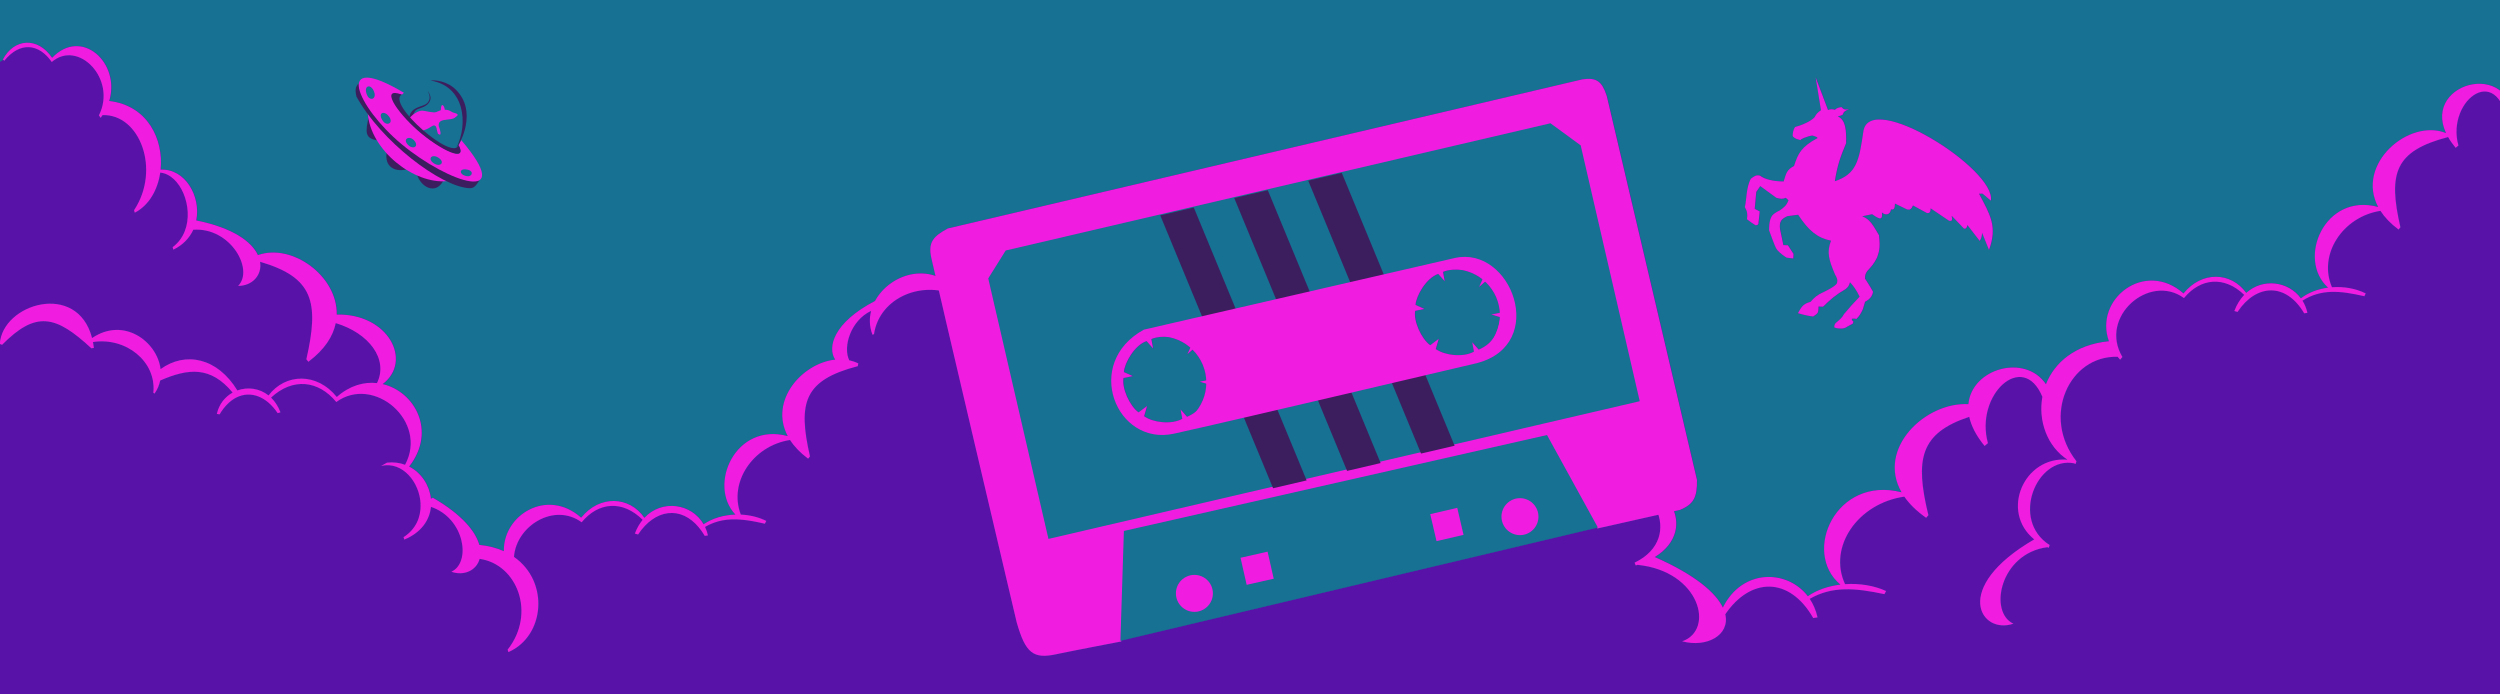 <?xml version="1.0" encoding="UTF-8"?>
<svg xmlns="http://www.w3.org/2000/svg" width="6088" height="1691" viewBox="0 0 6088 1691" fill="none">
  <rect x="67.5" y="189.5" width="5947" height="1424" fill="#3C1E5E" stroke="black"></rect>
  <g clip-path="url(#clip0_0_1)">
    <rect width="6088" height="1691" fill="#167192"></rect>
    <path d="M7.5 144.91C34.907 93.149 92.291 89.09 127.406 140.851C199.039 65.692 294.424 152.923 266.526 245.898C360.602 257.095 399.027 339.906 391.602 413.084C451.26 410.294 490.056 477.677 478.445 536.785C569.007 555.064 613.641 589.206 628.61 621.221C711.669 591.607 822.6 672.322 820.469 766.061C946.155 763.006 1006.14 879.204 932.403 935.291C1010.32 953.623 1064.33 1049.86 996.825 1136.14C1026.76 1151.43 1046.46 1182.06 1049.95 1214.45L1054.52 1212C1125.86 1253.33 1158.57 1294.2 1167.71 1326.88C1190.47 1329.17 1210.38 1334.55 1227.53 1342.26C1225.37 1254.49 1332.79 1187.11 1415.8 1260.68C1460.55 1204.97 1532.95 1207.84 1569.74 1260.97C1612.67 1215.11 1684.66 1226.19 1713.98 1276.65C1735.81 1261.76 1763.48 1254.02 1791.35 1253.09C1723.45 1181.6 1791.06 1027.43 1918.82 1061.98C1872.99 975.704 1953.83 884.405 2034.27 875.68C2014.99 846.314 2029.4 785.839 2131.35 732.929C2167.62 665.615 2273.9 630.016 2340.01 718.953L2335.92 722.95C2319.93 714.815 2303.26 709.709 2286.6 707.353C2212.9 696.93 2139.65 740.382 2128.87 813.688L2125.13 815.201C2117.58 795.48 2117.07 775.61 2121.83 757.087C2072.66 779.98 2052.33 844.303 2068.58 877.301C2076.1 878.932 2083.44 881.455 2090.5 884.95L2089.38 891.677C1958.7 925.8 1942.85 979.743 1972.94 1111.39L1968.46 1117C1948.89 1102.44 1934.45 1087.08 1924.37 1071.44C1833.82 1085.53 1774.2 1174.77 1804.55 1253.16C1826.57 1254.13 1848.16 1259.32 1866.5 1268.58L1863.13 1275.39C1842.88 1270.7 1824.26 1267.13 1806.73 1265.57L1806.45 1266C1806.24 1265.85 1806.03 1265.71 1805.82 1265.56C1805.79 1265.54 1805.75 1265.51 1805.72 1265.49C1773.75 1262.79 1745.41 1266.87 1717.41 1283.14C1720.46 1289.52 1722.86 1296.44 1724.5 1303.88L1716.66 1305C1712.7 1298.26 1708.52 1292.14 1704.15 1286.65L1702.5 1285.67C1702.59 1285.59 1702.68 1285.51 1702.77 1285.43C1702.84 1285.36 1702.92 1285.29 1703 1285.22C1658.46 1230.66 1595.38 1239.6 1554.34 1301.63L1546.5 1299.39C1551.44 1286.19 1557.9 1275.06 1565.44 1265.88C1516.67 1217.16 1457.61 1222.34 1416.92 1271.88C1349.8 1222.78 1257.45 1281.1 1252.16 1356.14C1339.33 1416.74 1326.79 1549.72 1238.55 1588L1236.59 1582.13C1306.6 1493.37 1259.52 1373.73 1168.54 1361C1160.71 1389.16 1130.63 1403.23 1099.58 1392.29C1148.57 1370.02 1131.96 1261.89 1050 1234.33C1046.73 1266.01 1026.93 1296.73 985.105 1314L983.153 1308.12C1013.51 1288.86 1025.53 1258.7 1024.74 1228.79C1024.33 1228.74 1023.91 1228.7 1023.5 1228.66L1024.71 1228C1022.9 1174.54 980.287 1122.21 928.5 1134.73L942.866 1126.62C958.894 1124.87 973.713 1126.91 986.907 1131.79C1044.03 1026 910.558 912.314 819.408 979.017C775.898 926.027 713.269 919.213 660.562 968.268C669.903 977.295 677.846 989.188 683.5 1004.16L676.676 1006.1C649.219 964.969 610.438 950.884 576.35 967.909L576.274 968C576.265 967.987 576.255 967.974 576.245 967.961C561.235 975.488 547.138 989.051 535.324 1009L528.5 1008.03C533.839 984.019 548.487 966.236 566.966 956.008C513.531 891.305 459.342 896.749 390.589 926.638C388.376 937.689 383.867 948.498 376.705 958.572L373.85 956.477C381.972 880.287 306.951 820.57 226.903 832.908C227.803 837.493 228.557 842.268 229.151 847.238L222.95 848.158C136.166 767.811 88.342 756.131 5.59 839.676L0 837.573C5.99 739.577 188.827 683.878 224.703 823.171C302.048 770.756 383.29 831.807 391.543 898.841C451.618 855.334 529.686 870.651 578.505 950.776C603.114 941.896 631.947 945.102 654.486 962.948C695.719 908.52 772.658 906.941 820.638 966.704C852.07 938.835 886.689 929.372 918.466 932.887C947.069 875.165 899.271 811.196 818.111 786.897C811.562 818.83 791.107 851.425 751.412 881L746.497 874.839C778.326 735.362 763.316 675.238 633.79 637.488C639.273 669.734 615.211 696.233 580.356 696.239C619.624 656.76 562.018 553.135 471.193 559.47C462.224 579.126 446.466 596.46 422.609 608L420.882 601.903C434.992 591.412 444.626 577.805 450.493 562.757C450.467 562.763 450.44 562.77 450.414 562.776L450.544 562.626C473.109 504.508 439.578 424.986 390.713 420.326C384.66 462.274 363.346 500.089 328.671 518L326.956 511.888C392.478 412.957 340.784 277.215 250.236 280.365C248.773 282.585 247.23 284.798 245.6 287L241.316 280.91C285.853 192.612 191.008 95.179 126.55 151C94.86 105.328 48.611 101.269 10.926 147.955L8.27 145.595L7.5 144.91Z" fill="#5812A7"></path>
    <path d="M5957.1 324.077C5913.1 229.297 6031.3 173.608 6089.85 221.513C6110.87 238.715 6124.21 269.273 6119.58 316.174L6110.61 322.916C6092.67 139.743 5955.85 243.129 5987.25 354.381L5980.52 360C5972.99 350.999 5966.9 342.236 5962.09 333.753C5831.68 367.881 5815.87 421.841 5845.94 553.395L5841.46 559C5821.89 544.442 5807.45 529.079 5797.37 513.443C5705.16 527.789 5645.02 620.08 5679.31 699.475C5708.07 697.325 5737.55 702.493 5761.5 714.583L5758.13 721.389C5698.27 707.519 5652.67 703.489 5607.47 732.139C5612.91 740.84 5617.06 750.785 5619.5 761.878L5611.66 763C5567.26 687.352 5494.79 690.942 5449.34 759.635L5441.5 757.392C5447.53 741.267 5455.84 728.225 5465.59 718.066C5417.19 671.294 5359.1 676.967 5318.92 725.88C5234.69 664.263 5110.74 771.812 5168.94 869.278L5163.35 876C5161.27 873.632 5159.3 871.253 5157.43 868.866C5039.09 865.3 4971.5 1014.53 5057.11 1123.28L5054.87 1130C5053.54 1129.42 5052.23 1128.83 5050.94 1128.21C4959.85 1110.64 4895.6 1266.45 4991.78 1327.28L4990.25 1331.88L4990.5 1332.01C4990.4 1332.02 4990.3 1332.03 4990.19 1332.04L4989.54 1334C4988.38 1333.52 4987.23 1333.03 4986.09 1332.53C4870.38 1347.93 4842.74 1491.15 4903.55 1518.76C4824.17 1546.68 4750.37 1431.84 4954.24 1313.47C4870.65 1246.01 4929.1 1110.31 5035.24 1119.44C4985.57 1087.05 4963.57 1024.85 4974.06 966.352C4926.75 851.795 4808.87 961.891 4841.52 1079.12L4833.39 1086C4812.43 1060.6 4800.67 1036.75 4795.96 1015.09C4676 1054.89 4663.45 1118.43 4696.52 1254.58L4691.08 1261C4667.53 1244.51 4650.09 1227.13 4637.85 1209.43C4525.06 1225.56 4451.43 1331.52 4493.57 1422.54C4528.53 1420.12 4564.39 1425.86 4593.5 1439.31L4589.41 1446.88C4517.2 1431.56 4462.09 1427.04 4407.56 1458.27C4416.25 1471.21 4422.82 1486.34 4426.5 1503.46L4416.02 1505C4357.62 1403.05 4262.87 1406.16 4201.95 1495.9C4213.72 1547.11 4156.49 1577.7 4096.88 1561.76C4176.86 1534.16 4140.53 1390.99 3988.39 1375.54C3986.9 1376.03 3985.4 1376.52 3983.87 1377L3983.02 1375.05C3982.85 1375.04 3982.67 1375.02 3982.5 1375.01L3982.92 1374.84L3980.93 1370.28C4038.48 1342.59 4052.33 1295.21 4039.04 1253.46C4022.76 1202.33 3965.76 1159.65 3898.5 1171.99L3920.17 1162.71C4061.97 1150.94 4141.1 1288.45 4030.24 1356.49C4129.59 1400.35 4178.8 1443.72 4196.08 1479.52C4242.68 1384.86 4352.09 1385.79 4402.96 1451.88C4425.14 1436.49 4453.08 1427.15 4482.23 1423.62C4387.98 1344.99 4470.92 1157.58 4631.17 1198.87C4569.98 1092.17 4689.27 978.425 4793.9 984.214C4802.06 896.716 4932.34 860.686 4982.78 935.645C5003.51 883.228 5053.33 839.241 5136.12 830.978C5099.26 728.219 5224.09 631.621 5317.8 714.677C5362.06 659.57 5433.39 661.784 5470.54 713.273C5511.34 676.457 5573.15 685.138 5603.65 726.526C5622.08 712.279 5645.45 703.669 5669.87 700.449C5593 631.662 5660.77 468.538 5791.82 503.978C5736.28 399.434 5866.76 287.513 5957.1 324.077Z" fill="#5812A7"></path>
    <path d="M4452.05 267.929C4458.98 265.164 4462.65 265.853 4469.16 267.355C4473.31 262.911 4477.32 261.918 4485.2 260.82C4490.69 268.311 4495.49 266.728 4503.36 266.2C4494.01 269.48 4489.75 271.776 4488.37 278.689C4483.6 281.656 4480.75 282.293 4475.69 283.4C4495.67 292.136 4496.67 317.871 4496.12 348.704C4481.31 383.699 4474.64 403.782 4468.66 441.393C4521.79 423.611 4527.92 391.229 4538.18 320.083C4552.94 217.699 4862.16 412.606 4848.63 488.697L4828.36 471.41L4819.81 471.692C4847.04 523.094 4865 551.579 4844.12 608.689L4827.33 567.035C4826.63 577.206 4824.86 581.094 4821.5 586.71L4791.57 547.982C4789.95 554.855 4788.44 557.422 4783.31 556.82L4753.14 525.302C4755.78 536.859 4753.95 538.988 4746.71 537.508L4702.02 507.344C4701.57 516.032 4700.38 519.612 4692.99 518.779L4658.99 500.237C4654.61 510.485 4651.23 511.257 4644.76 510.134L4615.17 495.727C4614.69 509.089 4612.19 511.299 4605.38 509.751C4603.83 522.925 4592.21 525.604 4583.38 517.334C4584.96 534.208 4581.32 537.375 4559.55 521.571L4535.14 526.657C4554.67 533.766 4561.95 549.179 4576.2 572.768C4578.4 594.823 4579.26 607.153 4571.2 627.723C4563.88 642.135 4558.1 648.725 4547.47 660.189C4543.45 666.173 4541.94 669.951 4542.09 678.35C4542.13 678.41 4554.34 696.91 4561.11 709.38C4562.94 712.748 4557.27 722.353 4557.27 722.353C4552.72 728.296 4549.42 731.009 4542.28 734.841L4536.9 753C4532.3 763.265 4529.02 768.521 4521.44 776.633C4516.9 775.663 4514.49 775.564 4510.39 776.164C4509.47 778.603 4510.05 780.017 4513.95 782.882L4512.41 788.068L4498.96 795.367C4495.03 798.271 4492.15 799.213 4486.28 800.079C4476.76 800.002 4472.74 799.533 4467.35 797.288C4467.29 793.057 4467.72 790.723 4470.42 786.914C4480.63 778.34 4486.54 773.53 4491.08 764.821C4505.65 747.196 4512.5 740.13 4529.03 722.455C4521.81 707.562 4515.17 697.417 4505.58 687.286C4503.6 694.627 4501.63 698.402 4495.01 703.909C4470.8 717.971 4459.31 727.927 4439.97 746.853L4428.82 746.378C4428.82 746.378 4429.12 754.923 4427.58 760.12C4426.35 764.262 4420.94 766.999 4415.95 770.777C4404.53 769.322 4397.17 767.956 4378.86 762.616C4386.66 748.801 4390.91 739.643 4409.61 735.044C4419.17 723.995 4425.52 718.294 4442.18 710.828C4442.18 710.828 4471.67 696.993 4473.97 689.207C4476.04 682.218 4474.41 677.384 4468.98 667.974C4454.08 632.523 4448.44 614.903 4459.37 586.124C4426.12 579.425 4404.61 561.442 4379.34 522.918L4352.92 526.376C4339.29 533.113 4332.95 537.962 4335.14 557.79L4343.31 596.892L4354.46 597.366L4368 618.317L4367.53 629.462L4351.19 627.438C4351.1 627.383 4334.56 617.635 4326.5 606.022C4322.54 600.314 4308.72 561.248 4308.72 561.248C4308.72 561.143 4307.2 535.351 4316.89 524.161C4322.3 517.929 4334.47 512.44 4334.47 512.44C4344.59 505.252 4350.38 501.363 4355.89 487.749L4349.25 481.62C4341.5 485.384 4336.15 484.144 4326.59 481.895L4287.13 453.184L4277.3 467.295L4273.56 508.51L4285.76 514.939L4282.49 545.01C4281.39 547.468 4279.83 548.185 4275.77 548.66C4267.59 543.703 4262.98 540.229 4254.73 533.968C4256.54 520.852 4255.35 514.408 4249.45 504.182C4254.06 488.62 4252.13 457.01 4264.24 435.202C4272.16 429.36 4276.46 425.526 4286.23 427.616C4297.67 436.647 4318.62 441.726 4344.07 441.924C4350.04 422.634 4351.36 413.357 4369.34 404.261C4379.04 373.833 4387.05 357.569 4426.11 336.434C4427.22 334.602 4424.26 332.943 4413.91 329.992C4401.62 331.692 4384.29 338.978 4385.19 341.238L4374.81 338.162C4374.81 338.162 4365.79 334.03 4365.97 329.901C4366.15 325.782 4367.01 315.283 4372.12 309.152C4398.76 302.017 4417.4 289.735 4420.26 283.908C4423.13 278.081 4427.72 272.955 4434.95 268.506L4421.98 188.484L4452.05 267.929Z" fill="#5812A7"></path>
    <path d="M3854.71 193.105C3871.26 190.819 3883.18 191.85 3892.39 198.374C3901.26 204.647 3907.21 215.701 3912.76 232.302L3913.29 233.933L3913.32 234.017L3913.34 234.101L4132.92 1168.65L4132.98 1168.88V1169.1C4133.23 1189.9 4131.25 1204.63 4124.99 1215.88C4118.68 1227.21 4108.21 1234.68 4092.29 1241.43L4092.12 1241.5L4091.94 1241.54L4039.04 1253.46L3892.06 1286.58L3890.52 1286.93L3889.77 1285.55L3889.49 1285.05L3766.66 1061.74L2739.42 1294.67L2731.05 1559.91L2731.03 1560.48L2730.97 1562.15L2729.33 1562.46H2729.31C2729.3 1562.47 2729.29 1562.47 2729.26 1562.47C2729.2 1562.48 2729.13 1562.5 2729.03 1562.51C2728.84 1562.55 2728.53 1562.61 2728.14 1562.68C2727.38 1562.83 2726.23 1563.04 2724.75 1563.32C2721.8 1563.89 2717.52 1564.7 2712.22 1565.72C2701.63 1567.74 2686.93 1570.55 2670.57 1573.72C2639.9 1579.66 2603.35 1586.82 2576.87 1592.33L2571.73 1593.42C2544.89 1599.06 2526.14 1598.81 2511.49 1587.04C2504.23 1581.2 2498.12 1572.67 2492.52 1561.03C2486.91 1549.39 2481.74 1534.53 2476.39 1515.94L2476.38 1515.9L2476.36 1515.84L2476.43 1515.83L2478.4 1515.37L2476.61 1515.79C2476.52 1515.81 2476.46 1515.82 2476.43 1515.83C2476.36 1515.84 2476.36 1515.84 2476.36 1515.83C2476.36 1515.83 2476.35 1515.81 2476.35 1515.8C2476.35 1515.77 2476.33 1515.74 2476.32 1515.69C2476.29 1515.59 2476.26 1515.42 2476.21 1515.23C2476.18 1515.13 2476.16 1515.02 2476.13 1514.89C2476.04 1514.51 2475.92 1514 2475.78 1513.39C2475.4 1511.77 2474.84 1509.37 2474.1 1506.24C2472.62 1499.98 2470.46 1490.79 2467.7 1479.08C2462.18 1455.65 2454.29 1422.16 2444.81 1381.84C2425.84 1301.23 2400.47 1193.37 2374.89 1084.4C2341.13 940.688 2306.98 795.002 2286.6 707.353C2277.05 666.259 2270.53 637.923 2268.49 628.53L2268.02 626.272C2264.39 608.262 2265.54 595.396 2272.37 584.635C2279.12 574.013 2291.22 565.775 2308.49 556.449L2308.74 556.324L2309 556.254L3854.53 193.133L3854.63 193.119L3854.71 193.105ZM2825.49 818.998C2763.3 818.998 2712.88 869.403 2712.88 931.586C2712.88 993.784 2763.3 1044.19 2825.49 1044.19C2887.68 1044.19 2938.1 993.784 2938.1 931.586C2938.1 869.403 2887.68 818.998 2825.49 818.998ZM3540.53 655.726C3478.34 655.726 3427.93 706.145 3427.93 768.328C3427.93 830.512 3478.34 880.931 3540.53 880.931C3602.73 880.931 3653.14 830.512 3653.14 768.328C3653.14 706.145 3602.73 655.726 3540.53 655.726Z" fill="#5812A7"></path>
    <path d="M3891.6 1284.55L3889.49 1285.05L2731.05 1559.91L2728.94 1560.41L2737.39 1292.99L3767.74 1059.35L3891.6 1284.55Z" fill="#5812A7"></path>
    <path d="M2909.11 1490.03C2933.98 1490.03 2954.15 1469.86 2954.15 1444.99C2954.15 1420.11 2933.98 1399.95 2909.11 1399.95C2884.23 1399.95 2864.06 1420.11 2864.06 1444.99C2864.06 1469.86 2884.23 1490.03 2909.11 1490.03Z" fill="#5812A7"></path>
    <path d="M3087.32 1343.36L3021.43 1358.3L3036.37 1424.18L3102.26 1409.24L3087.32 1343.36Z" fill="#5812A7"></path>
    <path d="M3722.97 1297.97C3700.98 1309.59 3673.73 1301.19 3662.1 1279.2C3650.48 1257.2 3658.88 1229.95 3680.88 1218.33C3702.87 1206.71 3730.12 1215.11 3741.75 1237.1C3753.37 1259.1 3744.97 1286.35 3722.97 1297.97Z" fill="#5812A7"></path>
    <path d="M3483.41 1251.99L3549.22 1236.69L3564.51 1302.5L3498.71 1317.79L3483.41 1251.99Z" fill="#5812A7"></path>
    <path d="M3776.4 300.379L3849.79 354.004L3849.85 354.269L3993.42 976.356L3993.58 977.039L3992.91 977.193L2554.36 1312.17L2553.68 1312.32L2553.53 1311.64L2407.13 678.29L2407.06 678.011L2407.22 677.76L2449.44 610.21L2449.6 609.959L2449.88 609.903L3775.82 300.253L3776.13 300.184L3776.4 300.379ZM2842.18 812.164C2779.99 812.164 2729.57 862.569 2729.57 924.766C2729.57 986.95 2779.99 1037.35 2842.18 1037.35C2904.37 1037.35 2954.79 986.95 2954.79 924.766C2954.79 862.569 2904.37 812.164 2842.18 812.164ZM3551.59 648.892C3489.4 648.906 3438.99 699.311 3438.99 761.494C3438.99 823.678 3489.4 874.097 3551.59 874.097C3613.79 874.097 3664.2 823.678 3664.2 761.494C3664.2 699.311 3613.79 648.892 3551.59 648.892Z" fill="#5812A7"></path>
    <path d="M3542.76 1085.42L3461.07 1104.49L3186.26 439.972L3267.96 420.903L3542.76 1085.42Z" fill="#5812A7"></path>
    <path d="M3362.59 1127.66L3280.9 1146.71L3006.09 482.194L3087.8 463.125L3362.59 1127.66Z" fill="#5812A7"></path>
    <path d="M3182.43 1169.88L3100.72 1188.94L2825.92 524.416L2907.63 505.347L3182.43 1169.88Z" fill="#5812A7"></path>
    <path d="M3543.32 628.241C3681.26 597.281 3771.35 839.353 3596.81 884.391C3596.31 884.517 2999.93 1025.15 2859.24 1056.11C2718.48 1087.07 2636.85 884.391 2786.04 802.762L3543.32 628.241ZM2902.07 840.398C2872.6 815.949 2827.46 815.893 2804.27 825.693L2808.43 848.525L2792.67 830.599C2763.86 840.036 2738.79 883.569 2737.36 906.039L2758.99 915.88L2736.44 920.48C2732.02 945.585 2751.55 988.742 2773.13 1004.23L2793.87 988.63L2786.61 1013.55C2808.22 1029.03 2852.95 1034.7 2879.61 1019.87L2875.41 997.036L2891.19 1014.98C2923.86 1000.79 2936.24 979.695 2943.92 936.148L2922.04 929.499L2944.63 924.899C2943.97 891.012 2939.39 876.181 2910.14 846.546L2892.2 862.325L2902.07 840.398ZM3612.31 676.834C3582.84 652.384 3537.72 652.328 3514.52 662.128L3518.67 684.96L3502.92 667.034C3474.12 676.471 3449.04 720.004 3447.6 742.474L3469.24 752.329L3446.68 756.915C3442.27 782.02 3461.81 825.191 3483.39 840.663L3504.12 825.065L3496.86 849.989C3518.48 865.462 3563.21 871.149 3589.85 856.303L3585.67 833.471L3601.45 851.411C3634.1 837.22 3646.48 816.13 3654.16 772.583L3632.29 765.934L3654.87 761.348C3654.22 727.462 3649.65 712.616 3620.38 682.981L3602.46 698.76L3612.31 676.834Z" fill="#5812A7"></path>
    <path d="M2286.6 707.353C2212.9 696.93 2139.65 740.382 2128.87 813.688L2125.13 815.201C2117.58 795.48 2117.07 775.61 2121.83 757.087C2072.66 779.98 2052.33 844.303 2068.58 877.301C2076.1 878.932 2083.44 881.455 2090.5 884.95L2089.38 891.677C1958.7 925.8 1942.85 979.743 1972.94 1111.39L1968.46 1117C1948.89 1102.44 1934.45 1087.08 1924.37 1071.44C1833.82 1085.53 1774.2 1174.77 1804.55 1253.16C1826.57 1254.13 1848.16 1259.32 1866.5 1268.58L1863.13 1275.39C1842.88 1270.7 1824.26 1267.13 1806.73 1265.57L1806.45 1266C1806.24 1265.85 1806.03 1265.71 1805.82 1265.56L1805.72 1265.49C1773.75 1262.79 1745.41 1266.87 1717.41 1283.14C1720.46 1289.52 1722.86 1296.44 1724.5 1303.88L1716.66 1305C1712.7 1298.26 1708.52 1292.14 1704.15 1286.65L1702.5 1285.67C1702.59 1285.59 1702.68 1285.51 1702.77 1285.43L1703 1285.22C1658.46 1230.66 1595.38 1239.6 1554.34 1301.63L1546.5 1299.39C1551.44 1286.19 1557.9 1275.06 1565.44 1265.88C1516.67 1217.16 1457.61 1222.34 1416.92 1271.88C1349.8 1222.78 1257.45 1281.1 1252.16 1356.14C1339.33 1416.74 1326.79 1549.72 1238.55 1588L1236.59 1582.13C1306.6 1493.37 1259.52 1373.73 1168.54 1361C1160.71 1389.16 1130.63 1403.23 1099.58 1392.29C1148.57 1370.02 1131.96 1261.89 1050 1234.33C1046.73 1266.01 1026.93 1296.73 985.105 1314L983.153 1308.12C1013.51 1288.86 1025.53 1258.7 1024.74 1228.79C1024.33 1228.74 1023.91 1228.7 1023.5 1228.66L1024.71 1228C1022.9 1174.54 980.287 1122.21 928.5 1134.73L942.866 1126.62C958.894 1124.87 973.713 1126.91 986.907 1131.79C1044.03 1026 910.558 912.314 819.408 979.017C775.898 926.027 713.269 919.213 660.562 968.268C669.903 977.295 677.846 989.188 683.5 1004.16L676.676 1006.1C649.219 964.969 610.438 950.884 576.35 967.909L576.274 968C576.265 967.987 576.255 967.974 576.245 967.961C561.235 975.488 547.138 989.051 535.324 1009L528.5 1008.03C533.839 984.019 548.487 966.236 566.966 956.008C513.531 891.305 459.342 896.749 390.589 926.638C388.376 937.689 383.867 948.498 376.705 958.572L373.85 956.477C381.972 880.287 306.951 820.57 226.903 832.908C227.803 837.493 228.557 842.268 229.151 847.238L222.95 848.158C136.166 767.811 88.342 756.131 5.59 839.676L0 837.573C5.99 739.577 188.827 683.878 224.703 823.171C302.048 770.756 383.29 831.807 391.543 898.841C451.618 855.334 529.686 870.651 578.505 950.776C603.114 941.896 631.947 945.102 654.486 962.948C695.719 908.52 772.658 906.941 820.638 966.704C852.07 938.835 886.689 929.372 918.466 932.887C947.069 875.165 899.271 811.196 818.111 786.897C811.562 818.83 791.107 851.425 751.412 881L746.497 874.839C778.326 735.362 763.316 675.238 633.79 637.488C639.273 669.734 615.211 696.233 580.356 696.239C619.624 656.76 562.018 553.135 471.193 559.47C462.224 579.126 446.466 596.46 422.609 608L420.882 601.903C434.992 591.412 444.626 577.805 450.493 562.757L450.414 562.776L450.544 562.626C473.109 504.508 439.578 424.986 390.713 420.326C384.66 462.274 363.346 500.089 328.671 518L326.956 511.888C392.478 412.957 340.784 277.215 250.236 280.365C248.773 282.585 247.23 284.798 245.6 287L241.316 280.91C285.853 192.612 191.008 95.179 126.55 151C94.86 105.328 48.611 101.269 10.926 147.955L8.27 145.595L-63.5 191L-214.5 1796L4180.5 1869H6240.5L6188.5 178.5L6089.85 221.513C6110.87 238.715 6124.21 269.273 6119.58 316.174L6110.61 322.916C6092.67 139.743 5955.85 243.129 5987.25 354.381L5980.52 360C5972.99 350.999 5966.9 342.236 5962.09 333.753C5831.68 367.881 5815.87 421.841 5845.94 553.395L5841.46 559C5821.89 544.442 5807.45 529.079 5797.37 513.443C5705.16 527.789 5645.02 620.08 5679.31 699.475C5708.07 697.325 5737.55 702.493 5761.5 714.583L5758.13 721.389C5698.27 707.519 5652.67 703.489 5607.47 732.139C5612.91 740.84 5617.06 750.785 5619.5 761.878L5611.66 763C5567.26 687.352 5494.79 690.942 5449.34 759.635L5441.5 757.392C5447.53 741.267 5455.84 728.225 5465.59 718.066C5417.19 671.294 5359.1 676.967 5318.92 725.88C5234.69 664.263 5110.74 771.812 5168.94 869.278L5163.35 876C5161.27 873.632 5159.3 871.253 5157.43 868.866C5039.09 865.3 4971.5 1014.53 5057.11 1123.28L5054.87 1130C5053.54 1129.42 5052.23 1128.83 5050.94 1128.21C4959.85 1110.64 4895.6 1266.45 4991.78 1327.28L4990.25 1331.88L4990.5 1332.01L4990.19 1332.04L4989.54 1334C4988.38 1333.52 4987.23 1333.03 4986.09 1332.53C4870.38 1347.93 4842.74 1491.15 4903.55 1518.76C4824.17 1546.68 4750.37 1431.84 4954.24 1313.47C4870.65 1246.01 4929.1 1110.31 5035.24 1119.44C4985.57 1087.05 4963.57 1024.85 4974.06 966.352C4926.75 851.795 4808.87 961.891 4841.52 1079.12L4833.39 1086C4812.43 1060.6 4800.67 1036.75 4795.96 1015.09C4676 1054.89 4663.45 1118.43 4696.52 1254.58L4691.08 1261C4667.53 1244.51 4650.09 1227.13 4637.85 1209.43C4525.06 1225.56 4451.43 1331.52 4493.57 1422.54C4528.53 1420.12 4564.39 1425.86 4593.5 1439.31L4589.41 1446.88C4517.2 1431.56 4462.09 1427.04 4407.56 1458.27C4416.25 1471.21 4422.82 1486.34 4426.5 1503.46L4416.02 1505C4357.62 1403.05 4262.87 1406.16 4201.95 1495.9C4213.72 1547.11 4156.49 1577.7 4096.88 1561.76C4176.86 1534.16 4140.53 1390.99 3988.39 1375.54C3986.9 1376.03 3985.4 1376.52 3983.87 1377L3983.02 1375.05L3982.5 1375.01L3982.92 1374.84L3980.93 1370.28C4038.48 1342.59 4052.33 1295.21 4039.04 1253.46L3892.06 1286.58L3890.52 1286.93L3889.77 1285.55L3889.49 1285.05L2731.05 1559.91L2731.03 1560.48L2730.97 1562.15L2729.33 1562.46H2729.31C2729.3 1562.47 2729.29 1562.47 2729.26 1562.47C2729.2 1562.48 2729.13 1562.5 2729.03 1562.51C2728.84 1562.55 2728.53 1562.61 2728.14 1562.68C2727.38 1562.83 2726.23 1563.04 2724.75 1563.32C2721.8 1563.89 2717.52 1564.7 2712.22 1565.72C2701.63 1567.74 2686.93 1570.55 2670.57 1573.72C2639.9 1579.66 2603.35 1586.82 2576.87 1592.33L2571.73 1593.42C2544.89 1599.06 2526.14 1598.81 2511.49 1587.04C2504.23 1581.2 2498.12 1572.67 2492.52 1561.03C2486.91 1549.39 2481.74 1534.53 2476.39 1515.94L2476.38 1515.9L2476.36 1515.84L2476.43 1515.83C2476.36 1515.84 2476.36 1515.84 2476.36 1515.83C2476.36 1515.83 2476.35 1515.81 2476.35 1515.8C2476.35 1515.77 2476.33 1515.74 2476.32 1515.69C2476.29 1515.59 2476.26 1515.42 2476.21 1515.23L2476.13 1514.89C2476.04 1514.51 2475.92 1514 2475.78 1513.39C2475.4 1511.77 2474.84 1509.37 2474.1 1506.24C2472.62 1499.98 2470.46 1490.79 2467.7 1479.08C2462.18 1455.65 2454.29 1422.16 2444.81 1381.84C2425.84 1301.23 2400.47 1193.37 2374.89 1084.4C2341.13 940.688 2306.98 795.002 2286.6 707.353Z" fill="#5812A7"></path>
    <path d="M7 144.91C34.407 93.149 91.791 89.09 126.906 140.851C198.539 65.692 293.924 152.923 266.026 245.898C360.102 257.095 398.527 339.906 391.102 413.084C450.76 410.294 489.556 477.677 477.945 536.785C568.507 555.064 613.141 589.206 628.11 621.221C711.169 591.607 822.1 672.322 819.969 766.061C945.655 763.006 1005.64 879.204 931.903 935.291C1009.82 953.623 1063.83 1049.86 996.325 1136.14C1026.26 1151.43 1045.96 1182.06 1049.45 1214.45L1054.02 1212C1125.36 1253.33 1158.07 1294.2 1167.21 1326.88C1189.97 1329.17 1209.88 1334.55 1227.03 1342.26C1224.87 1254.49 1332.29 1187.11 1415.3 1260.68C1460.05 1204.97 1532.45 1207.84 1569.24 1260.97C1612.17 1215.11 1684.16 1226.19 1713.48 1276.65C1735.31 1261.76 1762.98 1254.02 1790.85 1253.09C1722.95 1181.6 1790.56 1027.43 1918.32 1061.98C1872.49 975.704 1953.33 884.405 2033.77 875.68C2014.49 846.314 2028.9 785.839 2130.85 732.929C2167.12 665.615 2273.4 630.016 2339.51 718.953L2335.42 722.95C2248.7 678.816 2141.58 723.817 2128.37 813.688L2124.63 815.201C2117.08 795.48 2116.57 775.61 2121.33 757.087C2072.16 779.98 2051.83 844.303 2068.08 877.301C2075.6 878.932 2082.94 881.455 2090 884.95L2088.88 891.677C1958.2 925.8 1942.35 979.743 1972.44 1111.39L1967.96 1117C1948.39 1102.44 1933.95 1087.08 1923.87 1071.44C1833.32 1085.53 1773.7 1174.77 1804.05 1253.16C1826.07 1254.13 1847.66 1259.32 1866 1268.58L1862.63 1275.39C1842.38 1270.7 1823.76 1267.13 1806.23 1265.57L1805.95 1266C1805.7 1265.83 1805.46 1265.66 1805.22 1265.49C1773.25 1262.79 1744.91 1266.87 1716.91 1283.14C1719.96 1289.52 1722.36 1296.44 1724 1303.88L1716.16 1305C1712.2 1298.26 1708.02 1292.14 1703.65 1286.65L1702 1285.67C1702.17 1285.51 1702.33 1285.37 1702.5 1285.22C1657.96 1230.66 1594.88 1239.6 1553.84 1301.63L1546 1299.39C1550.94 1286.19 1557.4 1275.06 1564.94 1265.88C1516.17 1217.16 1457.11 1222.34 1416.42 1271.88C1349.3 1222.78 1256.95 1281.1 1251.66 1356.14C1338.83 1416.74 1326.29 1549.72 1238.05 1588L1236.09 1582.13C1306.1 1493.37 1259.02 1373.73 1168.04 1361C1160.21 1389.16 1130.13 1403.23 1099.08 1392.29C1148.07 1370.02 1131.46 1261.89 1049.5 1234.33C1046.23 1266.01 1026.43 1296.73 984.605 1314L982.653 1308.12C1013.01 1288.86 1025.03 1258.7 1024.24 1228.79C1023.83 1228.74 1023.41 1228.7 1023 1228.66L1024.21 1228C1022.4 1174.54 979.787 1122.21 928 1134.73L942.366 1126.62C958.394 1124.87 973.213 1126.91 986.407 1131.79C1043.53 1026 910.058 912.314 818.908 979.017C775.398 926.027 712.769 919.213 660.062 968.268C669.403 977.295 677.346 989.188 683 1004.16L676.176 1006.1C648.719 964.969 609.938 950.884 575.85 967.909L575.774 968C575.765 967.987 575.755 967.974 575.745 967.961C560.735 975.488 546.638 989.051 534.824 1009L528 1008.03C533.339 984.019 547.987 966.236 566.466 956.008C513.031 891.305 458.842 896.749 390.089 926.638C387.876 937.689 383.367 948.498 376.205 958.572L373.35 956.477C381.472 880.287 306.451 820.57 226.403 832.908C227.303 837.493 228.057 842.268 228.651 847.238L222.45 848.158C135.666 767.811 87.842 756.131 5.09 839.676L-0.5 837.573C5.49 739.577 188.327 683.878 224.203 823.171C301.548 770.756 382.79 831.807 391.043 898.841C451.118 855.334 529.186 870.651 578.005 950.776C602.614 941.896 631.447 945.102 653.986 962.948C695.219 908.52 772.158 906.941 820.138 966.704C851.57 938.835 886.189 929.372 917.966 932.887C946.569 875.165 898.771 811.196 817.611 786.897C811.062 818.83 790.607 851.425 750.912 881L745.997 874.839C777.826 735.362 762.816 675.238 633.29 637.488C638.773 669.734 614.711 696.233 579.856 696.239C619.124 656.76 561.518 553.135 470.693 559.47C461.724 579.126 445.966 596.46 422.109 608L420.382 601.903C434.492 591.412 444.126 577.805 449.993 562.757C449.967 562.763 449.94 562.77 449.914 562.776L450.044 562.626C472.609 504.508 439.078 424.986 390.213 420.326C384.16 462.274 362.846 500.089 328.171 518L326.456 511.888C391.978 412.957 340.284 277.215 249.736 280.365C248.273 282.585 246.73 284.798 245.1 287L240.816 280.91C285.353 192.612 190.508 95.179 126.05 151C94.36 105.328 48.111 101.269 10.426 147.955L7 144.91Z" fill="#F01CE0"></path>
    <path d="M5956.6 324.077C5896.8 195.264 6136.59 138.656 6119.08 316.174L6110.11 322.916C6092.17 139.743 5955.35 243.129 5986.75 354.381L5980.02 360C5972.49 350.999 5966.4 342.236 5961.59 333.753C5831.18 367.881 5815.37 421.841 5845.44 553.395L5840.96 559C5821.39 544.442 5806.95 529.079 5796.87 513.443C5704.66 527.789 5644.52 620.08 5678.81 699.475C5707.57 697.325 5737.05 702.493 5761 714.583L5757.63 721.389C5697.77 707.519 5652.17 703.489 5606.97 732.139C5612.41 740.84 5616.56 750.785 5619 761.878L5611.16 763C5566.76 687.352 5494.29 690.942 5448.84 759.635L5441 757.392C5447.03 741.267 5455.34 728.225 5465.09 718.066C5416.69 671.294 5358.6 676.967 5318.42 725.88C5234.19 664.263 5110.24 771.812 5168.44 869.278L5162.85 876C5160.77 873.632 5158.8 871.253 5156.93 868.866C5038.59 865.3 4971 1014.53 5056.61 1123.28L5054.37 1130C5053.04 1129.42 5051.73 1128.83 5050.44 1128.21C4959.35 1110.64 4895.1 1266.45 4991.28 1327.28L4989.75 1331.88L4990 1332.01C4989.9 1332.02 4989.8 1332.03 4989.69 1332.04L4989.04 1334C4987.88 1333.52 4986.73 1333.03 4985.59 1332.53C4869.88 1347.93 4842.24 1491.15 4903.05 1518.76C4823.67 1546.68 4749.87 1431.84 4953.74 1313.47C4870.15 1246.01 4928.6 1110.31 5034.74 1119.44C4985.07 1087.05 4963.07 1024.85 4973.56 966.352C4926.25 851.795 4808.37 961.891 4841.02 1079.12L4832.89 1086C4811.93 1060.6 4800.17 1036.75 4795.46 1015.09C4675.5 1054.89 4662.95 1118.43 4696.02 1254.58L4690.58 1261C4667.03 1244.51 4649.59 1227.13 4637.35 1209.43C4524.56 1225.56 4450.93 1331.52 4493.07 1422.54C4528.03 1420.12 4563.89 1425.86 4593 1439.31L4588.91 1446.88C4516.7 1431.56 4461.59 1427.04 4407.06 1458.27C4415.75 1471.21 4422.32 1486.34 4426 1503.46L4415.52 1505C4357.12 1403.05 4262.37 1406.16 4201.45 1495.9C4213.22 1547.11 4155.99 1577.7 4096.38 1561.76C4176.36 1534.16 4140.03 1390.99 3987.89 1375.54C3986.4 1376.03 3984.9 1376.52 3983.37 1377L3982.52 1375.05C3982.35 1375.04 3982.17 1375.02 3982 1375.01L3982.42 1374.84L3980.43 1370.28C4108.49 1308.66 4020.17 1149.58 3898 1171.99L3919.67 1162.71C4061.47 1150.94 4140.6 1288.45 4029.74 1356.49C4129.09 1400.35 4178.3 1443.72 4195.58 1479.52C4242.18 1384.86 4351.59 1385.79 4402.46 1451.88C4424.64 1436.49 4452.58 1427.15 4481.73 1423.62C4387.48 1344.99 4470.42 1157.58 4630.67 1198.87C4569.48 1092.17 4688.77 978.425 4793.4 984.214C4801.56 896.716 4931.84 860.686 4982.28 935.645C5003.01 883.228 5052.83 839.241 5135.62 830.978C5098.76 728.219 5223.59 631.621 5317.3 714.677C5361.56 659.57 5432.89 661.784 5470.04 713.273C5510.84 676.457 5572.65 685.138 5603.15 726.526C5621.58 712.279 5644.95 703.669 5669.37 700.449C5592.5 631.662 5660.27 468.538 5791.32 503.978C5735.78 399.434 5866.26 287.513 5956.6 324.077Z" fill="#F01CE0"></path>
    <path d="M4451.55 267.929C4458.48 265.164 4462.15 265.853 4468.66 267.355C4472.81 262.911 4476.82 261.918 4484.7 260.82C4490.19 268.311 4494.99 266.728 4502.86 266.2C4493.51 269.48 4489.25 271.776 4487.87 278.689C4483.1 281.656 4480.25 282.293 4475.19 283.4C4495.17 292.136 4496.17 317.871 4495.62 348.704C4480.81 383.699 4474.14 403.782 4468.16 441.393C4521.29 423.611 4527.42 391.229 4537.68 320.083C4552.44 217.699 4861.66 412.606 4848.13 488.697L4827.86 471.41L4819.31 471.692C4846.54 523.094 4864.5 551.579 4843.62 608.689L4826.83 567.035C4826.13 577.206 4824.36 581.094 4821 586.71L4791.07 547.982C4789.45 554.855 4787.94 557.422 4782.81 556.82L4752.64 525.302C4755.28 536.859 4753.45 538.988 4746.21 537.508L4701.52 507.344C4701.07 516.032 4699.88 519.612 4692.49 518.779L4658.49 500.237C4654.11 510.485 4650.73 511.257 4644.26 510.134L4614.67 495.727C4614.19 509.089 4611.69 511.299 4604.88 509.751C4603.33 522.925 4591.71 525.604 4582.88 517.334C4584.46 534.208 4580.82 537.375 4559.05 521.571L4534.64 526.657C4554.17 533.766 4561.45 549.179 4575.7 572.768C4577.9 594.823 4578.76 607.153 4570.7 627.723C4563.38 642.135 4557.6 648.725 4546.97 660.189C4542.95 666.173 4541.44 669.951 4541.59 678.35C4541.63 678.41 4553.84 696.91 4560.61 709.38C4562.44 712.748 4556.77 722.353 4556.77 722.353C4552.22 728.296 4548.92 731.009 4541.78 734.841L4536.4 753C4531.8 763.265 4528.52 768.521 4520.94 776.633C4516.4 775.663 4513.99 775.564 4509.89 776.164C4508.97 778.603 4509.55 780.017 4513.45 782.882L4511.91 788.068L4498.46 795.367C4494.53 798.271 4491.65 799.213 4485.78 800.079C4476.26 800.002 4472.24 799.533 4466.85 797.288C4466.79 793.057 4467.22 790.723 4469.92 786.914C4480.13 778.34 4486.04 773.53 4490.58 764.821C4505.15 747.196 4512 740.13 4528.53 722.455C4521.31 707.562 4514.67 697.417 4505.08 687.286C4503.1 694.627 4501.13 698.402 4494.51 703.909C4470.3 717.971 4458.81 727.927 4439.47 746.853L4428.32 746.378C4428.32 746.378 4428.62 754.923 4427.08 760.12C4425.85 764.262 4420.44 766.999 4415.45 770.777C4404.03 769.322 4396.67 767.956 4378.36 762.616C4386.16 748.801 4390.41 739.643 4409.11 735.044C4418.67 723.995 4425.02 718.294 4441.68 710.828C4441.68 710.828 4471.17 696.993 4473.47 689.207C4475.54 682.218 4473.91 677.384 4468.48 667.974C4453.58 632.523 4447.94 614.903 4458.87 586.124C4425.62 579.425 4404.11 561.442 4378.84 522.918L4352.42 526.376C4338.79 533.113 4332.45 537.962 4334.64 557.79L4342.81 596.892L4353.96 597.366L4367.5 618.317L4367.03 629.462L4350.69 627.438C4350.6 627.383 4334.06 617.635 4326 606.022C4322.04 600.314 4308.22 561.248 4308.22 561.248C4308.22 561.143 4306.7 535.351 4316.39 524.161C4321.8 517.929 4333.97 512.44 4333.97 512.44C4344.09 505.252 4349.88 501.363 4355.39 487.749L4348.75 481.62C4341 485.384 4335.65 484.144 4326.09 481.895L4286.63 453.184L4276.8 467.295L4273.06 508.51L4285.26 514.939L4281.99 545.01C4280.89 547.468 4279.33 548.185 4275.27 548.66C4267.09 543.703 4262.48 540.229 4254.23 533.968C4256.04 520.852 4254.85 514.408 4248.95 504.182C4253.56 488.62 4251.63 457.01 4263.74 435.202C4271.66 429.36 4275.96 425.526 4285.73 427.616C4297.17 436.647 4318.12 441.726 4343.57 441.924C4349.54 422.634 4350.86 413.357 4368.84 404.261C4378.54 373.833 4386.55 357.569 4425.61 336.434C4426.72 334.602 4423.76 332.943 4413.41 329.992C4401.12 331.692 4383.79 338.978 4384.69 341.238L4374.31 338.162C4374.31 338.162 4365.29 334.03 4365.47 329.901C4365.65 325.782 4366.51 315.283 4371.62 309.152C4398.26 302.017 4416.9 289.735 4419.76 283.908C4422.63 278.081 4427.22 272.955 4434.45 268.506L4421.48 188.484L4451.55 267.929Z" fill="#F01CE0"></path>
    <path d="M3854.21 193.105C3870.76 190.819 3882.68 191.85 3891.89 198.374C3900.76 204.647 3906.71 215.701 3912.26 232.302L3912.79 233.933L3912.82 234.017L3912.84 234.101L4132.42 1168.65L4132.48 1168.88V1169.1C4132.73 1189.9 4130.75 1204.63 4124.49 1215.88C4118.18 1227.21 4107.71 1234.68 4091.79 1241.43L4091.62 1241.5L4091.44 1241.54L3891.56 1286.58L3890.02 1286.93L3889.27 1285.55L3766.16 1061.74L2738.92 1294.67L2730.53 1560.48L2730.47 1562.15L2728.83 1562.46H2728.81C2728.8 1562.47 2728.79 1562.47 2728.76 1562.47C2728.7 1562.48 2728.63 1562.5 2728.53 1562.51C2728.34 1562.55 2728.03 1562.61 2727.64 1562.68C2726.88 1562.83 2725.73 1563.04 2724.25 1563.32C2721.3 1563.89 2717.02 1564.7 2711.72 1565.72C2701.13 1567.74 2686.43 1570.55 2670.07 1573.72C2639.4 1579.66 2602.85 1586.82 2576.37 1592.33L2571.23 1593.42C2544.39 1599.06 2525.64 1598.81 2510.99 1587.04C2503.73 1581.2 2497.62 1572.67 2492.02 1561.03C2486.41 1549.39 2481.24 1534.53 2475.89 1515.94L2475.88 1515.9L2475.86 1515.84L2477.9 1515.37L2476.11 1515.79C2475.86 1515.84 2475.86 1515.84 2475.86 1515.83C2475.86 1515.83 2475.85 1515.81 2475.85 1515.8C2475.85 1515.77 2475.83 1515.74 2475.82 1515.69C2475.79 1515.59 2475.76 1515.42 2475.71 1515.23C2475.61 1514.81 2475.47 1514.2 2475.28 1513.39C2474.9 1511.77 2474.34 1509.37 2473.6 1506.24C2472.12 1499.98 2469.96 1490.79 2467.2 1479.08C2461.68 1455.65 2453.79 1422.16 2444.31 1381.84C2425.34 1301.23 2399.97 1193.37 2374.39 1084.4C2324.8 873.306 2274.36 657.956 2267.99 628.53L2267.52 626.272C2263.89 608.262 2265.04 595.396 2271.87 584.635C2278.62 574.013 2290.72 565.775 2307.99 556.449L2308.24 556.324L2308.5 556.254L3854.03 193.133L3854.13 193.119L3854.21 193.105ZM2824.99 818.998C2762.8 818.998 2712.38 869.403 2712.38 931.586C2712.38 993.784 2762.8 1044.19 2824.99 1044.19C2887.18 1044.19 2937.6 993.784 2937.6 931.586C2937.6 869.403 2887.18 818.998 2824.99 818.998ZM3540.03 655.726C3477.84 655.726 3427.43 706.145 3427.43 768.328C3427.43 830.512 3477.84 880.931 3540.03 880.931C3602.23 880.931 3652.64 830.512 3652.64 768.328C3652.64 706.145 3602.23 655.726 3540.03 655.726Z" fill="#F01CE0"></path>
    <path d="M3891.1 1284.55L2728.44 1560.41L2736.89 1292.99L3767.24 1059.35L3891.1 1284.55Z" fill="#167192"></path>
    <path d="M2908.61 1490.03C2933.48 1490.03 2953.65 1469.86 2953.65 1444.99C2953.65 1420.11 2933.48 1399.95 2908.61 1399.95C2883.73 1399.95 2863.56 1420.11 2863.56 1444.99C2863.56 1469.86 2883.73 1490.03 2908.61 1490.03Z" fill="#F01CE0"></path>
    <path d="M3086.82 1343.36L3020.93 1358.3L3035.87 1424.18L3101.76 1409.24L3086.82 1343.36Z" fill="#F01CE0"></path>
    <path d="M3722.47 1297.97C3700.48 1309.59 3673.23 1301.19 3661.6 1279.2C3649.98 1257.2 3658.38 1229.95 3680.38 1218.33C3702.37 1206.71 3729.62 1215.11 3741.25 1237.1C3752.87 1259.1 3744.47 1286.35 3722.47 1297.97Z" fill="#F01CE0"></path>
    <path d="M3482.91 1251.99L3548.72 1236.69L3564.01 1302.5L3498.21 1317.79L3482.91 1251.99Z" fill="#F01CE0"></path>
    <path d="M3775.9 300.379L3849.29 354.004L3849.35 354.269L3992.92 976.356L3993.08 977.039L3992.41 977.193L2553.86 1312.17L2553.18 1312.32L2553.03 1311.64L2406.63 678.29L2406.56 678.011L2406.72 677.76L2448.94 610.21L2449.1 609.959L2449.38 609.903L3775.32 300.253L3775.63 300.184L3775.9 300.379ZM2841.68 812.164C2779.49 812.164 2729.07 862.569 2729.07 924.766C2729.07 986.95 2779.49 1037.35 2841.68 1037.35C2903.87 1037.35 2954.29 986.95 2954.29 924.766C2954.29 862.569 2903.87 812.164 2841.68 812.164ZM3551.09 648.892C3488.9 648.906 3438.49 699.311 3438.49 761.494C3438.49 823.678 3488.9 874.097 3551.09 874.097C3613.29 874.097 3663.7 823.678 3663.7 761.494C3663.7 699.311 3613.29 648.892 3551.09 648.892Z" fill="#167192"></path>
    <path d="M3542.26 1085.42L3460.57 1104.49L3185.76 439.972L3267.46 420.903L3542.26 1085.42Z" fill="#3C1E5E"></path>
    <path d="M3362.09 1127.66L3280.4 1146.71L3005.59 482.194L3087.3 463.125L3362.09 1127.66Z" fill="#3C1E5E"></path>
    <path d="M3181.93 1169.88L3100.22 1188.94L2825.42 524.416L2907.13 505.347L3181.93 1169.88Z" fill="#3C1E5E"></path>
    <path d="M3542.82 628.241C3680.76 597.281 3770.85 839.353 3596.31 884.391C3595.81 884.517 2999.43 1025.15 2858.74 1056.11C2717.98 1087.07 2636.35 884.391 2785.54 802.762L3542.82 628.241ZM2901.57 840.398C2872.1 815.949 2826.96 815.893 2803.77 825.693L2807.93 848.525L2792.17 830.599C2763.36 840.036 2738.29 883.569 2736.86 906.039L2758.49 915.88L2735.94 920.48C2731.52 945.585 2751.05 988.742 2772.63 1004.23L2793.37 988.63L2786.11 1013.55C2807.72 1029.03 2852.45 1034.7 2879.11 1019.87L2874.91 997.036L2890.69 1014.98C2923.36 1000.79 2935.74 979.695 2943.42 936.148L2921.54 929.499L2944.13 924.899C2943.47 891.012 2938.89 876.181 2909.64 846.546L2891.7 862.325L2901.57 840.398ZM3611.81 676.834C3582.34 652.384 3537.22 652.328 3514.02 662.128L3518.17 684.96L3502.42 667.034C3473.62 676.471 3448.54 720.004 3447.1 742.474L3468.74 752.329L3446.18 756.915C3441.77 782.02 3461.31 825.191 3482.89 840.663L3503.62 825.065L3496.36 849.989C3517.98 865.462 3562.71 871.149 3589.35 856.303L3585.17 833.471L3600.95 851.411C3633.6 837.22 3645.98 816.13 3653.66 772.583L3631.79 765.934L3654.37 761.348C3653.72 727.462 3649.15 712.616 3619.88 682.981L3601.96 698.76L3611.81 676.834Z" fill="#F01CE0"></path>
    <path d="M1000.1 295.102L1005.98 289.134C1003.91 280.965 1006.15 278.297 1010.82 270.601C1015.91 262.206 1035.23 264.326 1044.85 249.383C1050.45 240.686 1049.92 234.285 1041.47 221.062C1047.08 233.19 1048.27 239.313 1042.95 247.972C1036.72 258.119 1021.49 257.129 1007.72 266.827C994.195 276.353 996.303 292.282 1000.1 295.102Z" fill="#3C1E5E"></path>
    <path d="M1028.68 269.426C1019.99 268.672 1001.78 278.482 991.964 294.648L1025.71 319.719C1036.71 315.756 1042.39 313.792 1050.86 307.877C1055.82 304.422 1062.52 302.777 1063.89 316.941C1066.94 328.296 1066.7 326.91 1068.03 326.488C1068.54 327.205 1076.95 333.627 1070.29 312.254C1069.91 311.022 1061.1 294.919 1082.93 292.066C1093.08 290.741 1103.96 290.353 1108.43 285.991C1110.94 283.534 1114.88 281.946 1114.52 279.349C1114.22 277.254 1109.94 275.689 1106.42 274.882C1097.32 272.791 1095.75 266.829 1083.09 267.343C1082.31 256.43 1073.58 248.053 1073.5 268.347L1062.09 272.867C1055.37 275.599 1037.98 270.235 1028.68 269.426Z" fill="#F01CE0"></path>
    <path d="M1079.21 440.693C1060.25 475.408 1024.43 455.523 1015.26 424.397C1039.38 435.871 1053.51 438.658 1079.21 440.693Z" fill="#3C1E5E"></path>
    <path d="M988.882 412.762C959.576 419.534 936.447 404.374 941.569 372.163L988.882 412.762Z" fill="#3C1E5E"></path>
    <path d="M897.429 286.233C890.623 319.209 886.825 337.681 919.531 341.674L897.429 286.233Z" fill="#3C1E5E"></path>
    <path d="M1089.25 440.951C1009.88 449.825 900.825 366.32 895.378 273.771C961.323 348.738 1004.32 384.823 1089.25 440.951Z" fill="#F01CE0"></path>
    <path d="M1142.96 458.304C1154.43 458.86 1159.14 451.916 1167.48 439.309C1113.49 457.636 890.157 313.088 873.061 202.79C867.565 211.028 863.389 214.284 867.939 235.002C927.293 343.589 1073.59 454.941 1142.96 458.304Z" fill="#3C1E5E"></path>
    <path d="M977.869 351.005C1092.76 446.634 1258.7 499.737 1123.26 341.231L1116.57 353.499C1142.45 402.128 1058.06 355.689 1005.26 305.359C970.978 271.563 949.54 220.417 978.885 230.504L983.654 225.873C809.866 122.575 868.147 259.684 977.869 351.005Z" fill="#F01CE0"></path>
    <path d="M1008.25 341.709C1021.44 355.953 1006.45 365.689 993.704 352.864C979.238 338.311 996.776 329.322 1008.25 341.709Z" fill="#167192"></path>
    <path d="M909.852 220.81C901.404 202.725 884.128 209.28 893.995 231.756C900.998 247.706 919.379 241.209 909.852 220.81Z" fill="#167192"></path>
    <path d="M1136.09 412.716C1117.08 409.675 1117.61 425.938 1137.51 429.122C1149.31 431.009 1156.41 415.966 1136.09 412.716Z" fill="#167192"></path>
    <path d="M978.229 230.398C940.408 252.661 1105.2 395.64 1116.68 352.987C1140.41 398.239 1071.87 365.367 1018.02 318.329C964.165 271.291 924.999 210.087 978.229 230.398Z" fill="#3C1E5E"></path>
    <path d="M1068.02 384.3C1052.05 373.514 1039.41 386.676 1057.09 398.057C1071.67 407.44 1085.01 395.782 1068.02 384.3Z" fill="#167192"></path>
    <path d="M946.356 282.574C934.477 268.02 918.79 275.277 932.5 294.583C942.367 308.47 960.18 299.516 946.356 282.574Z" fill="#167192"></path>
    <path d="M1111.6 219.906C1135.63 245.184 1139.97 275.01 1134.14 306.425C1129.41 331.958 1115.59 356.038 1111.59 359.443C1140.82 300.942 1131.66 209.469 1048.27 196.129C1058.71 194.402 1089.65 196.805 1111.6 219.906Z" fill="#3C1E5E"></path>
  </g>
  <defs>
    <clipPath id="clip0_0_1">
      <rect width="6088" height="1691" fill="white"></rect>
    </clipPath>
  </defs>
</svg>
